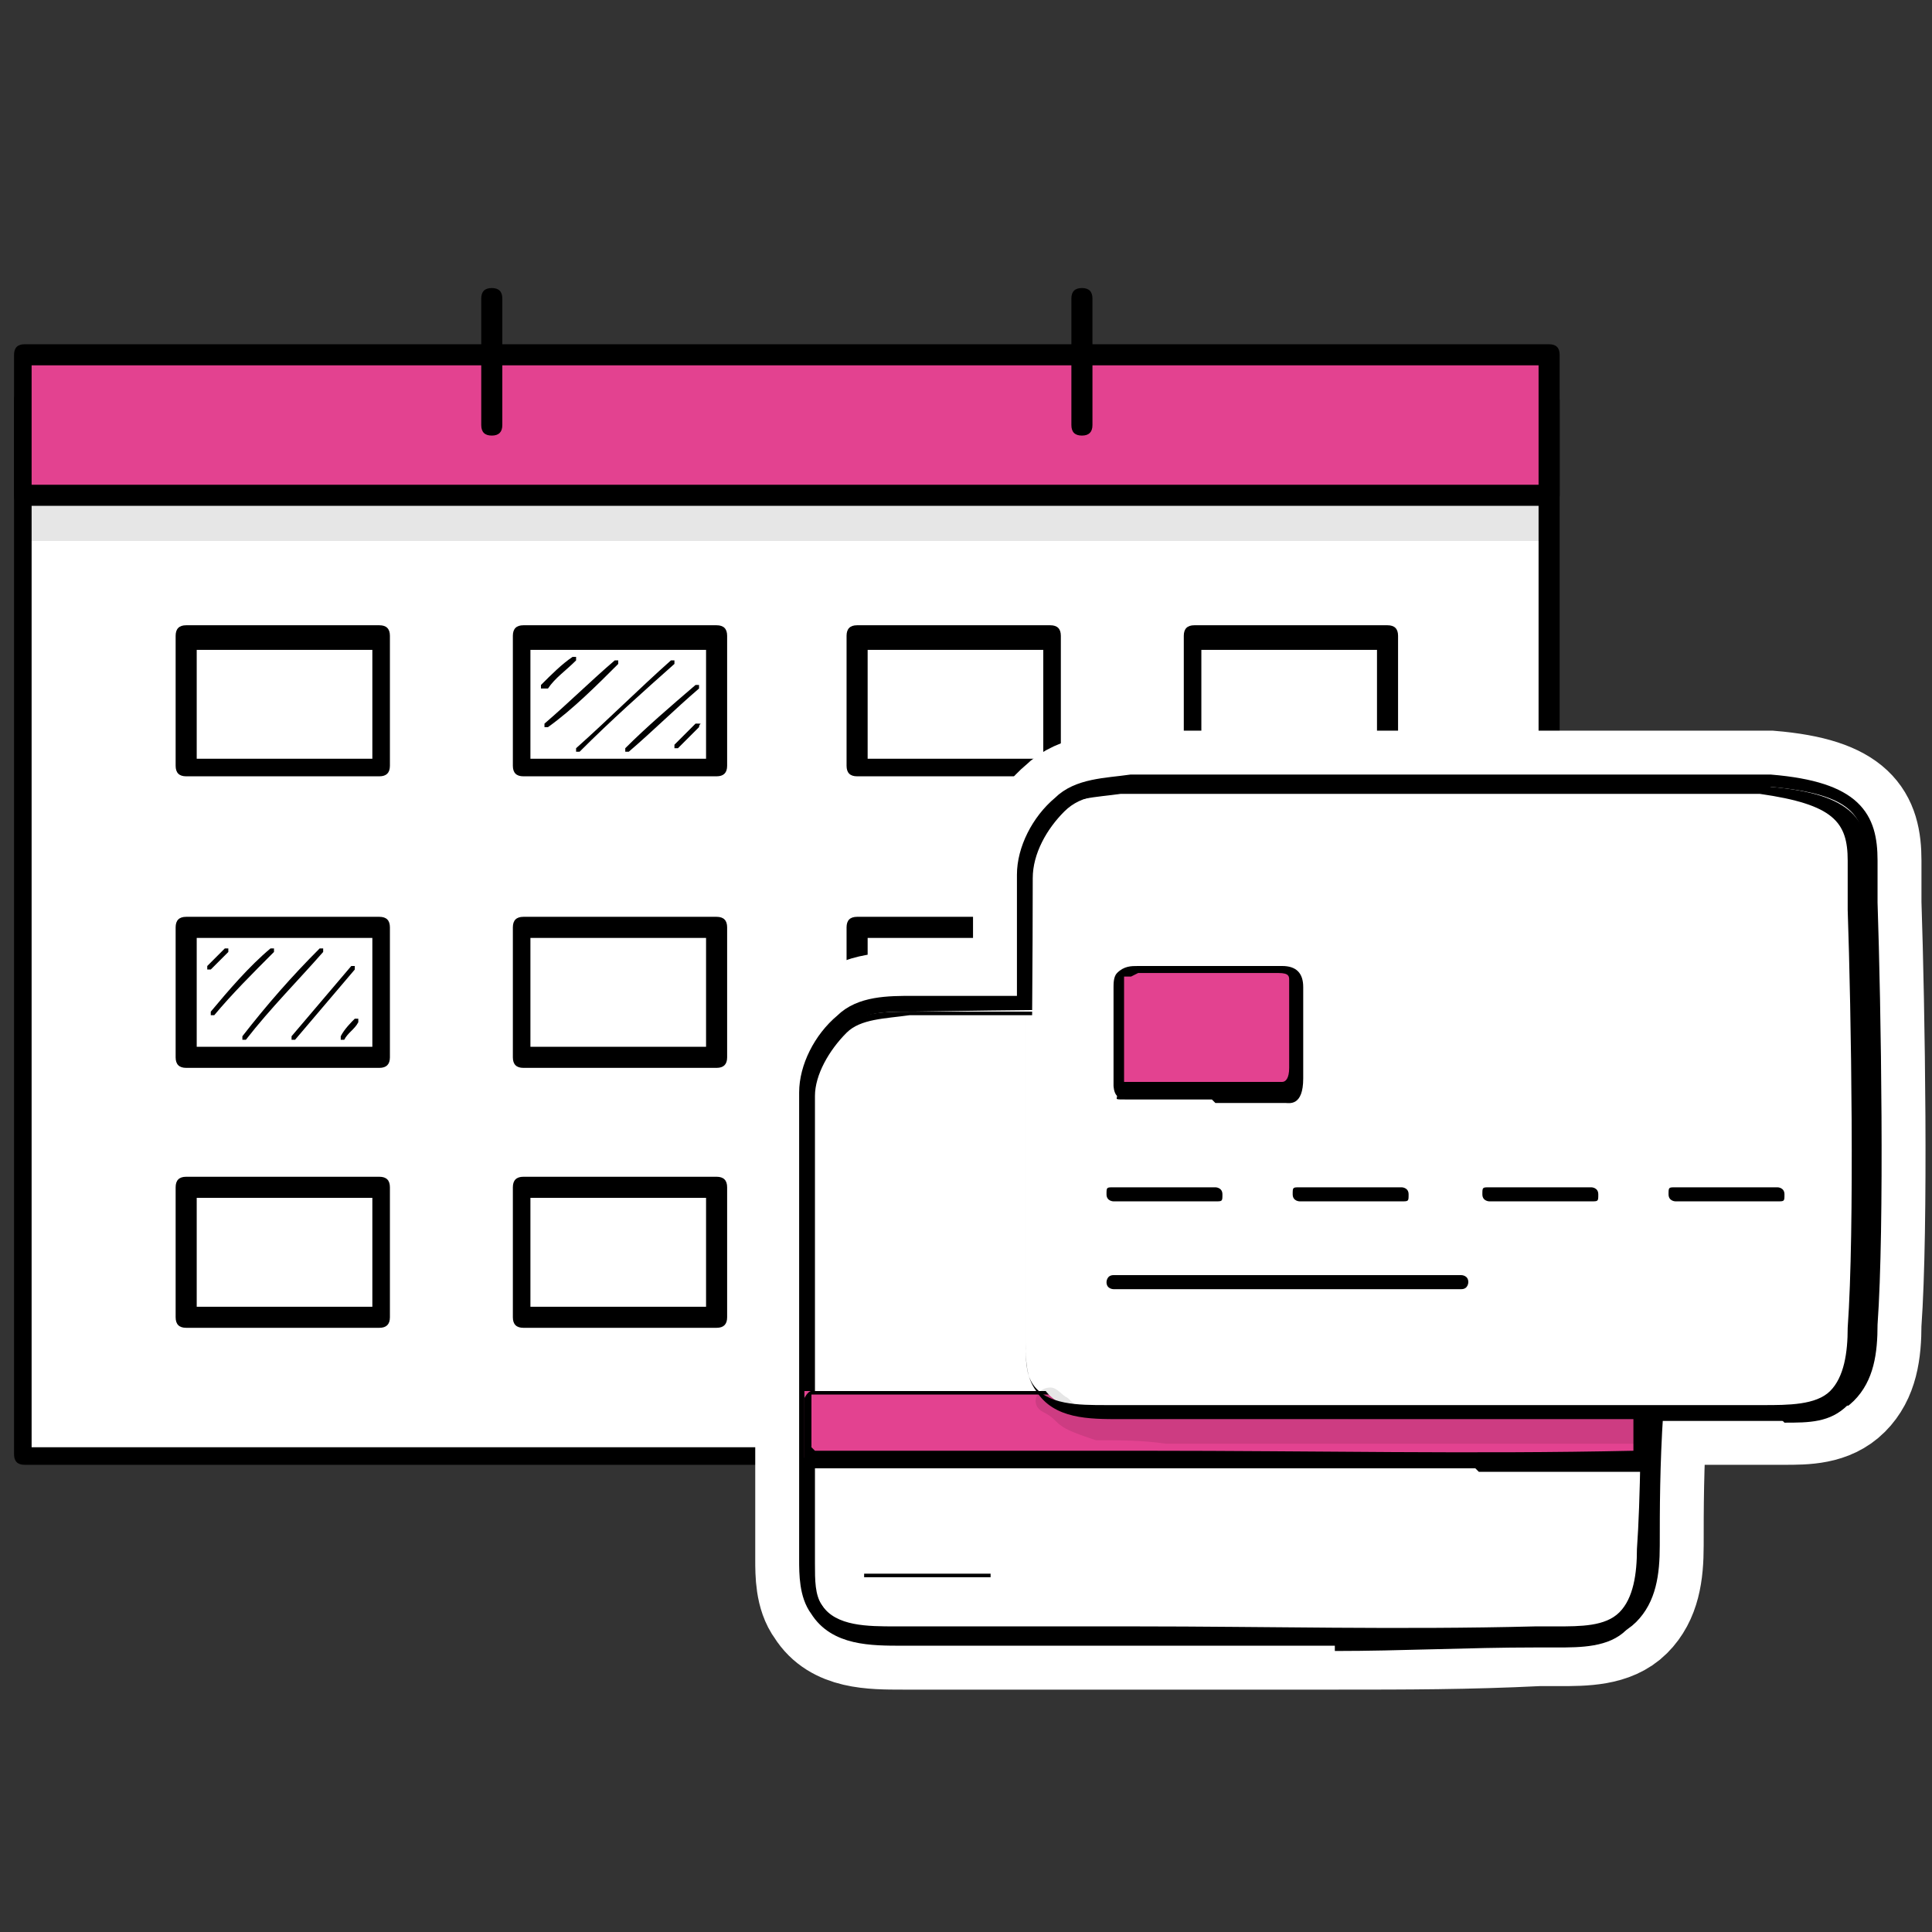 <?xml version="1.0" encoding="UTF-8"?>
<svg id="Capa_1" xmlns="http://www.w3.org/2000/svg" version="1.1" viewBox="0 0 55 55">
  <rect x="0" y="0" width="55" height="55" fill="#333333" stroke="none"/>
  <!-- Generator: Adobe Illustrator 29.0.1, SVG Export Plug-In . SVG Version: 2.1.0 Build 192)  -->
  <defs>
    <style>
      .st0 {
        stroke: #fff;
        stroke-width: 3px;
      }

      .st0, .st1 {
        fill: none;
        stroke-miterlimit: 10;
      }

      .st2 {
        fill: #fff;
      }

      .st1 {
        stroke: #000;
        stroke-width: .5px;
      }

      .st3 {
        opacity: .1;
      }

      .st4 {
        fill: #e34290;
      }
    </style>
  </defs>
  <g>
    <g>
      <rect class="st2" x=".7" y="11.4" width="43.4" height="30.1"/>
      <path d="M44.1,41.7H.7c-.2,0-.3-.1-.3-.3V11.4c0-.2.1-.3.3-.3h43.4c.2,0,.3.1.3.3v30.1c0,.2-.1.3-.3.3ZM.9,41.2h42.9V11.7H.9v29.5Z"/>
    </g>
    <g>
      <rect class="st4" x=".7" y="10.1" width="43.4" height="4"/>
      <path d="M44.1,14.4H.7c-.2,0-.3-.1-.3-.3v-4c0-.2.1-.3.3-.3h43.4c.2,0,.3.1.3.3v4c0,.2-.1.3-.3.3ZM.9,13.8h42.9v-3.4H.9v3.4Z"/>
    </g>
    <g>
      <rect class="st2" x="5.3" y="18.2" width="5.5" height="3.7"/>
      <path d="M10.8,22.1h-5.5c-.2,0-.3-.1-.3-.3v-3.7c0-.2.1-.3.3-.3h5.5c.2,0,.3.1.3.3v3.7c0,.2-.1.3-.3.3ZM5.6,21.6h5v-3.1h-5v3.1Z"/>
    </g>
    <g>
      <rect class="st2" x="14.8" y="18.2" width="5.5" height="3.7"/>
      <path d="M20.4,22.1h-5.5c-.2,0-.3-.1-.3-.3v-3.7c0-.2.1-.3.3-.3h5.5c.2,0,.3.1.3.3v3.7c0,.2-.1.3-.3.3ZM15.1,21.6h5v-3.1h-5s0,3.1,0,3.1Z"/>
    </g>
    <g>
      <rect class="st2" x="24.4" y="18.2" width="5.5" height="3.7"/>
      <path d="M29.9,22.1h-5.5c-.2,0-.3-.1-.3-.3v-3.7c0-.2.1-.3.3-.3h5.5c.2,0,.3.1.3.3v3.7c0,.2-.1.3-.3.3ZM24.7,21.6h5v-3.1h-5v3.1Z"/>
    </g>
    <g>
      <rect class="st2" x="33.9" y="18.2" width="5.5" height="3.7"/>
      <path d="M39.5,22.1h-5.5c-.2,0-.3-.1-.3-.3v-3.7c0-.2.1-.3.3-.3h5.5c.2,0,.3.1.3.3v3.7c0,.2-.1.3-.3.3ZM34.2,21.6h5v-3.1h-5v3.1Z"/>
    </g>
    <g>
      <rect class="st2" x="5.3" y="26.4" width="5.5" height="3.7"/>
      <path d="M10.8,30.4h-5.5c-.2,0-.3-.1-.3-.3v-3.7c0-.2.1-.3.3-.3h5.5c.2,0,.3.1.3.3v3.7c0,.2-.1.3-.3.3ZM5.6,29.8h5v-3.1h-5v3.1Z"/>
    </g>
    <g>
      <rect class="st2" x="14.8" y="26.4" width="5.5" height="3.7"/>
      <path d="M20.4,30.4h-5.5c-.2,0-.3-.1-.3-.3v-3.7c0-.2.1-.3.3-.3h5.5c.2,0,.3.1.3.3v3.7c0,.2-.1.3-.3.3ZM15.1,29.8h5v-3.1h-5s0,3.1,0,3.1Z"/>
    </g>
    <g>
      <rect class="st2" x="24.4" y="26.4" width="5.5" height="3.7"/>
      <path d="M29.9,30.4h-5.5c-.2,0-.3-.1-.3-.3v-3.7c0-.2.1-.3.3-.3h5.5c.2,0,.3.1.3.3v3.7c0,.2-.1.3-.3.3ZM24.7,29.8h5v-3.1h-5v3.1Z"/>
    </g>
    <g>
      <rect class="st2" x="33.9" y="26.4" width="5.5" height="3.7"/>
      <path d="M39.5,30.4h-5.5c-.2,0-.3-.1-.3-.3v-3.7c0-.2.1-.3.3-.3h5.5c.2,0,.3.1.3.3v3.7c0,.2-.1.3-.3.3ZM34.2,29.8h5v-3.1h-5v3.1Z"/>
    </g>
    <g>
      <rect class="st2" x="5.3" y="33.8" width="5.5" height="3.7"/>
      <path d="M10.8,37.8h-5.5c-.2,0-.3-.1-.3-.3v-3.7c0-.2.1-.3.3-.3h5.5c.2,0,.3.1.3.3v3.7c0,.2-.1.3-.3.3ZM5.6,37.2h5v-3.1h-5v3.1Z"/>
    </g>
    <g>
      <rect class="st2" x="14.8" y="33.8" width="5.5" height="3.7"/>
      <path d="M20.4,37.8h-5.5c-.2,0-.3-.1-.3-.3v-3.7c0-.2.1-.3.3-.3h5.5c.2,0,.3.1.3.3v3.7c0,.2-.1.3-.3.3ZM15.1,37.2h5v-3.1h-5s0,3.1,0,3.1Z"/>
    </g>
    <g>
      <rect class="st2" x="24.4" y="33.8" width="5.5" height="3.7"/>
      <path d="M29.9,37.8h-5.5c-.2,0-.3-.1-.3-.3v-3.7c0-.2.1-.3.3-.3h5.5c.2,0,.3.1.3.3v3.7c0,.2-.1.3-.3.3ZM24.7,37.2h5v-3.1h-5v3.1Z"/>
    </g>
    <g>
      <rect class="st2" x="33.9" y="33.8" width="5.5" height="3.7"/>
      <path d="M39.5,37.8h-5.5c-.2,0-.3-.1-.3-.3v-3.7c0-.2.1-.3.3-.3h5.5c.2,0,.3.1.3.3v3.7c0,.2-.1.3-.3.3ZM34.2,37.2h5v-3.1h-5v3.1Z"/>
    </g>
    <g>
      <path d="M30.8,12.4c-.2,0-.3-.1-.3-.3v-3.6c0-.2.1-.3.3-.3s.3.1.3.3v3.6c0,.2-.1.3-.3.3Z"/>
      <path d="M14,12.4c-.2,0-.3-.1-.3-.3v-3.6c0-.2.1-.3.3-.3s.3.1.3.3v3.6c0,.2-.1.3-.3.3Z"/>
    </g>
    <path d="M15.4,19.6s0,0,0,0c0,0,0,0,0-.1.3-.3.6-.6.9-.8,0,0,0,0,.1,0,0,0,0,0,0,.1-.3.3-.6.5-.8.8,0,0,0,0,0,0Z"/>
    <path d="M19.2,21.3s0,0,0,0c0,0,0,0,0-.1l.6-.6s0,0,.1,0,0,0,0,.1l-.6.6s0,0,0,0Z"/>
    <path d="M5.9,27.6s0,0,0,0c0,0,0,0,0-.1.2-.2.3-.3.5-.5,0,0,0,0,.1,0,0,0,0,0,0,.1-.2.2-.3.3-.5.5,0,0,0,0,0,0Z"/>
    <path d="M6,28.9s0,0,0,0c0,0,0,0,0-.1.5-.6,1.1-1.3,1.7-1.8,0,0,0,0,.1,0,0,0,0,0,0,.1-.6.6-1.2,1.2-1.7,1.8,0,0,0,0,0,0Z"/>
    <path d="M6.9,29.6s0,0,0,0c0,0,0,0,0-.1.7-.9,1.4-1.7,2.2-2.5,0,0,0,0,.1,0,0,0,0,0,0,.1-.7.8-1.5,1.6-2.2,2.5,0,0,0,0,0,0Z"/>
    <path d="M8.3,29.6s0,0,0,0c0,0,0,0,0-.1.6-.7,1.1-1.3,1.7-2,0,0,0,0,.1,0,0,0,0,0,0,.1-.6.7-1.1,1.3-1.7,2,0,0,0,0,0,0Z"/>
    <path d="M9.7,29.6s0,0,0,0c0,0,0,0,0-.1.1-.2.3-.4.4-.5,0,0,0,0,.1,0,0,0,0,0,0,.1-.1.2-.3.3-.4.5,0,0,0,0,0,0Z"/>
    <path d="M15.5,20.7s0,0,0,0c0,0,0,0,0-.1.7-.6,1.3-1.2,2-1.8,0,0,0,0,.1,0,0,0,0,0,0,.1-.6.6-1.3,1.3-2,1.8,0,0,0,0,0,0Z"/>
    <path d="M16.4,21.4s0,0,0,0c0,0,0,0,0-.1.9-.8,1.8-1.7,2.7-2.5,0,0,0,0,.1,0,0,0,0,0,0,.1-.9.8-1.8,1.6-2.7,2.5,0,0,0,0,0,0Z"/>
    <path d="M17.8,21.4s0,0,0,0c0,0,0,0,0-.1.6-.6,1.3-1.2,2-1.8,0,0,0,0,.1,0,0,0,0,0,0,.1-.7.6-1.3,1.2-2,1.8,0,0,0,0,0,0Z"/>
    <path d="M25,35.3s0,0,0,0c0,0,0,0,0-.1l.7-.8s0,0,.1,0c0,0,0,0,0,.1l-.7.8s0,0,0,0Z"/>
    <path d="M25.1,36.8s0,0,0,0c0,0,0,0,0-.1.6-.8,1.2-1.6,1.9-2.4,0,0,0,0,.1,0,0,0,0,0,0,.1-.7.7-1.3,1.5-1.9,2.4,0,0,0,0,0,0Z"/>
    <path d="M26.5,36.9s0,0,0,0c0,0,0,0,0-.1l1.4-1.7s0,0,.1,0c0,0,0,0,0,.1l-1.4,1.7s0,0,0,0Z"/>
    <path d="M27.7,36.9s0,0,0,0c0,0,0,0,0-.1l.3-.4s0,0,.1,0c0,0,0,0,0,.1l-.3.4s0,0,0,0Z"/>
    <g class="st3">
      <rect x=".7" y="14.1" width="43.4" height="1.3"/>
    </g>
  </g>
  <path class="st0" d="M53.2,25.9c0-.7,0-1.2,0-1.4,0-1.2-.4-2-2.8-2.2,0,0,0,0,0,0h-18.2c-.7.1-1.5.1-2,.6-.6.5-1,1.3-1,2,0,1.3,0,2.5,0,3.7h-3.2c-.7,0-1.5,0-2,.5-.6.5-1,1.3-1,2,0,1.7,0,3.4,0,5.1,0,2.8,0,5.4,0,8.2,0,.4,0,1,.3,1.4.5.8,1.5.8,2.4.8.1,0,.2,0,.3,0,2.2,0,4.3,0,6.4,0,1.9,0,3.8,0,5.7,0s3.7,0,5.7-.1c.2,0,.4,0,.6,0,.7,0,1.5,0,2-.5.5-.5.6-1.2.6-2,0-1,0-2.3.1-3.8,1,0,2,0,2.9,0s.3,0,.4,0c.1,0,.3,0,.4,0,.6,0,1.3,0,1.8-.5.5-.5.6-1.2.6-2,.2-2.8.1-9,0-12Z"/>
  <path class="st1" d="M53.2,25.9c0-.7,0-1.2,0-1.4,0-1.2-.4-2-2.8-2.2,0,0,0,0,0,0h-18.2c-.7.1-1.5.1-2,.6-.6.5-1,1.3-1,2,0,1.3,0,2.5,0,3.7h-3.2c-.7,0-1.5,0-2,.5-.6.5-1,1.3-1,2,0,1.7,0,3.4,0,5.1,0,2.8,0,5.4,0,8.2,0,.4,0,1,.3,1.4.5.8,1.5.8,2.4.8.1,0,.2,0,.3,0,2.2,0,4.3,0,6.4,0,1.9,0,3.8,0,5.7,0s3.7,0,5.7-.1c.2,0,.4,0,.6,0,.7,0,1.5,0,2-.5.5-.5.6-1.2.6-2,0-1,0-2.3.1-3.8,1,0,2,0,2.9,0s.3,0,.4,0c.1,0,.3,0,.4,0,.6,0,1.3,0,1.8-.5.5-.5.6-1.2.6-2,.2-2.8.1-9,0-12Z"/>
  <g>
    <g>
      <path class="st2" d="M44.1,28.7c-6.1,0-12.1,0-18.2.1-.7,0-1.4,0-1.9.5-.5.5-.9,1.2-.9,1.9,0,4.6-.1,8.8,0,13.2,0,.5,0,.9.3,1.3.5.8,1.7.7,2.6.7,6.4,0,11.8.3,17.7,0,.9,0,1.9.1,2.5-.5.5-.5.5-1.2.6-1.9.2-3.5,0-12,0-13.4,0-1.2-.4-1.8-2.7-2Z"/>
      <path d="M38,46.8c-1.9,0-3.8,0-5.7,0-2,0-4.1,0-6.4,0s-.2,0-.3,0c-.9,0-1.9,0-2.4-.8-.3-.4-.3-1-.3-1.4,0-2.7,0-5.4,0-8.2,0-1.6,0-3.3,0-5.1s.4-1.5,1-2c.5-.5,1.3-.5,2-.5h18.2c0-.1,0-.1,0,0,2.4.2,2.8,1,2.8,2.2s0,.8,0,1.4c0,3,0,9.1,0,12,0,.8-.1,1.5-.6,2-.5.5-1.3.5-2,.5-.2,0-.4,0-.6,0-1.9,0-3.8.1-5.7.1ZM25.9,46.3c2.2,0,4.3,0,6.4,0,3.8,0,7.5.1,11.4,0,.2,0,.4,0,.6,0,.7,0,1.4,0,1.8-.4.4-.4.5-1.1.5-1.8.2-2.8.1-9,0-11.9,0-.7,0-1.2,0-1.4,0-1.1-.4-1.6-2.5-1.9h-18.2c-.7.1-1.4.1-1.8.5-.5.5-.9,1.2-.9,1.8,0,1.7,0,3.4,0,5.1,0,2.8,0,5.4,0,8.2,0,.5,0,.9.2,1.2.4.6,1.3.6,2.1.6.1,0,.2,0,.3,0Z"/>
    </g>
    <g>
      <path class="st4" d="M23,41.5c8.2,0,15.8.2,23.7.1,0,0,0-2,0-2h-23.8c0,0,0,1.9,0,1.9Z"/>
      <path d="M42,41.8c-3.1,0-6.1,0-9.3,0-3.1,0-6.4,0-9.7,0s0,0-.1,0c0,0,0,0,0-.1v-1.9c0,0,.1-.2.2-.2h23.8c0,0,0,0,.1.1,0,0,0,0,0,.1,0,.7,0,1.8,0,2,0,0,0,0,0,0,0,0,0,.1-.2.1-1.6,0-3.1,0-4.7,0ZM23.2,41.3c3.2,0,6.4,0,9.5,0,4.7,0,9.2.1,13.8,0,0-.2,0-.4,0-.8,0-.3,0-.6,0-.8h-23.4c0,0,0,1.5,0,1.5Z"/>
    </g>
    <g>
      <path class="st2" d="M50.4,22.5c-6.1,0-12.1,0-18.2.1-.7,0-1.4,0-1.9.5-.5.5-.9,1.2-.9,1.9,0,4.6-.1,8.8,0,13.2,0,.5,0,.9.3,1.3.5.8,1.7.7,2.6.7,6.4,0,12.2,0,17.7,0s1.9.1,2.5-.5c.5-.5.5-1.2.6-1.9.2-3.5,0-12,0-13.4,0-1.2-.4-1.8-2.7-2Z"/>
      <path d="M50.7,40.4c-.1,0-.3,0-.4,0-.1,0-.3,0-.4,0-2.7,0-5.4,0-8.2,0-3,0-6.2,0-9.5,0s-.2,0-.3,0c-.9,0-1.9,0-2.4-.8-.3-.4-.3-.9-.3-1.4,0-2.7,0-5.4,0-8.2,0-1.6,0-3.3,0-5.1s.4-1.5,1-2c.5-.5,1.3-.5,2-.5h18.2c0,0,0-.1,0,0,2.4.2,2.8,1,2.8,2.2s0,.8,0,1.4c0,3,0,9.1,0,12,0,.8-.1,1.5-.6,2-.5.5-1.1.5-1.8.5ZM32.1,40c3.3,0,6.5,0,9.5,0,2.8,0,5.5,0,8.2,0s.3,0,.4,0c.7,0,1.5,0,1.9-.4.4-.4.5-1.1.5-1.8.2-2.8.1-9,0-11.9,0-.7,0-1.2,0-1.4,0-1.1-.4-1.6-2.5-1.9h-18.2c-.7.1-1.4.1-1.8.5-.5.5-.9,1.2-.9,1.8,0,1.7,0,3.4,0,5.1,0,2.8,0,5.4,0,8.2,0,.5,0,.9.2,1.2.4.6,1.3.6,2.1.6.1,0,.2,0,.3,0Z"/>
    </g>
    <path d="M34.6,34.2h-2.9c0,0-.2,0-.2-.2s0-.2.2-.2h2.9c0,0,.2,0,.2.2s0,.2-.2.2Z"/>
    <path d="M39.9,34.2h-2.9c0,0-.2,0-.2-.2s0-.2.2-.2h2.9c0,0,.2,0,.2.2s0,.2-.2.2Z"/>
    <path d="M45.3,34.2h-2.9c0,0-.2,0-.2-.2s0-.2.2-.2h2.9c0,0,.2,0,.2.2s0,.2-.2.2Z"/>
    <path d="M50.6,34.2h-2.9c0,0-.2,0-.2-.2s0-.2.2-.2h2.9c0,0,.2,0,.2.2s0,.2-.2.2Z"/>
    <path d="M31.7,36.7c0,0-.2,0-.2-.2,0,0,0-.2.2-.2,1.6,0,3.4,0,5,0,1.6,0,3.3,0,4.9,0,0,0,.2,0,.2.2,0,0,0,.2-.2.2-1.6,0-3.3,0-4.9,0-1.7,0-3.4,0-5,0h0Z"/>
    <g>
      <path class="st4" d="M36.8,28c0-.3-.2-.4-.4-.4-1.3,0-2.8,0-4.1,0-.1,0-.3,0-.4.1,0,0,0,.2,0,.3,0,1,0,1.8,0,2.8,0,0,0,.3.3.3,1.5,0,2.9,0,4.4,0,.3,0,.4-.3.4-.6,0-.7,0-1.6,0-2.5Z"/>
      <path d="M34.5,31.3c-.4,0-.8,0-1.2,0-.4,0-.8,0-1.2,0s-.3,0-.3-.1c-.1-.1-.1-.3-.1-.3v-2.8c0-.1,0-.3.1-.4.2-.2.4-.2.6-.2.7,0,1.5,0,2.2,0,.6,0,1.3,0,1.9,0,.4,0,.6.2.6.6,0,1,0,1.8,0,2.6s-.4.7-.5.7c-.7,0-1.4,0-2,0ZM32.2,27.8c0,0-.2,0-.2,0,0,0,0,.1,0,.2v2.8s0,0,0,0c0,0,0,0,0,0,.4,0,.8,0,1.3,0,1.1,0,2.1,0,3.2,0,.1,0,.2-.1.2-.4,0-.7,0-1.6,0-2.5h0c0-.1,0-.2-.3-.2-.6,0-1.2,0-1.8,0-.7,0-1.5,0-2.2,0,0,0,0,0,0,0Z"/>
    </g>
    <path d="M28.2,44.9h-3.6c0,0,0,0,0-.1,0,0,0,0,0,0h3.6c0,0,0,0,0,.1,0,0,0,0,0,0Z"/>
    <path d="M26.2,43.7c-.5,0-1,0-1.5,0,0,0,0,0,0,0,0,0,0,0,0,0,.6,0,1.2,0,1.8,0h0s0,0,0,0,0,0,0,0c0,0-.2,0-.3,0Z"/>
    <path d="M48.5,23.8s0,0,0,0c0,0,0,0,0,0,1,0,2.1,0,3.1,0,0,0,0,0,0,0s0,0,0,0c-1,0-2.1,0-3.1,0h0Z"/>
    <path d="M50.4,24.8s0,0,0,0,0,0,0,0h1.2s0,0,0,0,0,0,0,0h-1.2Z"/>
    <g class="st3">
      <path d="M46.3,40.3s0,0,0,0c0,0,0,0,0,0,0,0,0,0,0,0,0,0-.1,0-.2,0-.3,0-.5,0-.8,0-.5,0-1,0-1.5,0-.5,0-1,0-1.4,0-.4,0-.9,0-1.3,0-1,0-2.1.1-3.1.1-.9,0-1.9,0-2.8,0-.5,0-1,0-1.6,0-.5,0-1.1,0-1.6-.1-.8,0-1.1,0-1.6-.5-.2-.1-.3-.3-.5-.3-.4,0-.6.5-.2.7.4.2.3.3.7.5.2.1.5.2.8.3.7,0,1.3,0,2,.1.8,0,1.6,0,2.4,0,.8,0,1.6,0,2.3,0,.8,0,1.5,0,2.3,0,1.2,0,2.4,0,3.5,0,.5,0,1.1,0,1.6,0,.3,0,.5,0,.8,0,0,0,.1,0,.2,0,0,0,0,0,.1,0,0,0,0,0,0,0,0,0,0,0,0,0,0,0,0,0,0,0,0,0,0,0,0,0,0,0,.1,0,.2,0,0,0,0,0,0,0,.5-.2.2-.9-.3-.7Z"/>
    </g>
  </g>
</svg>